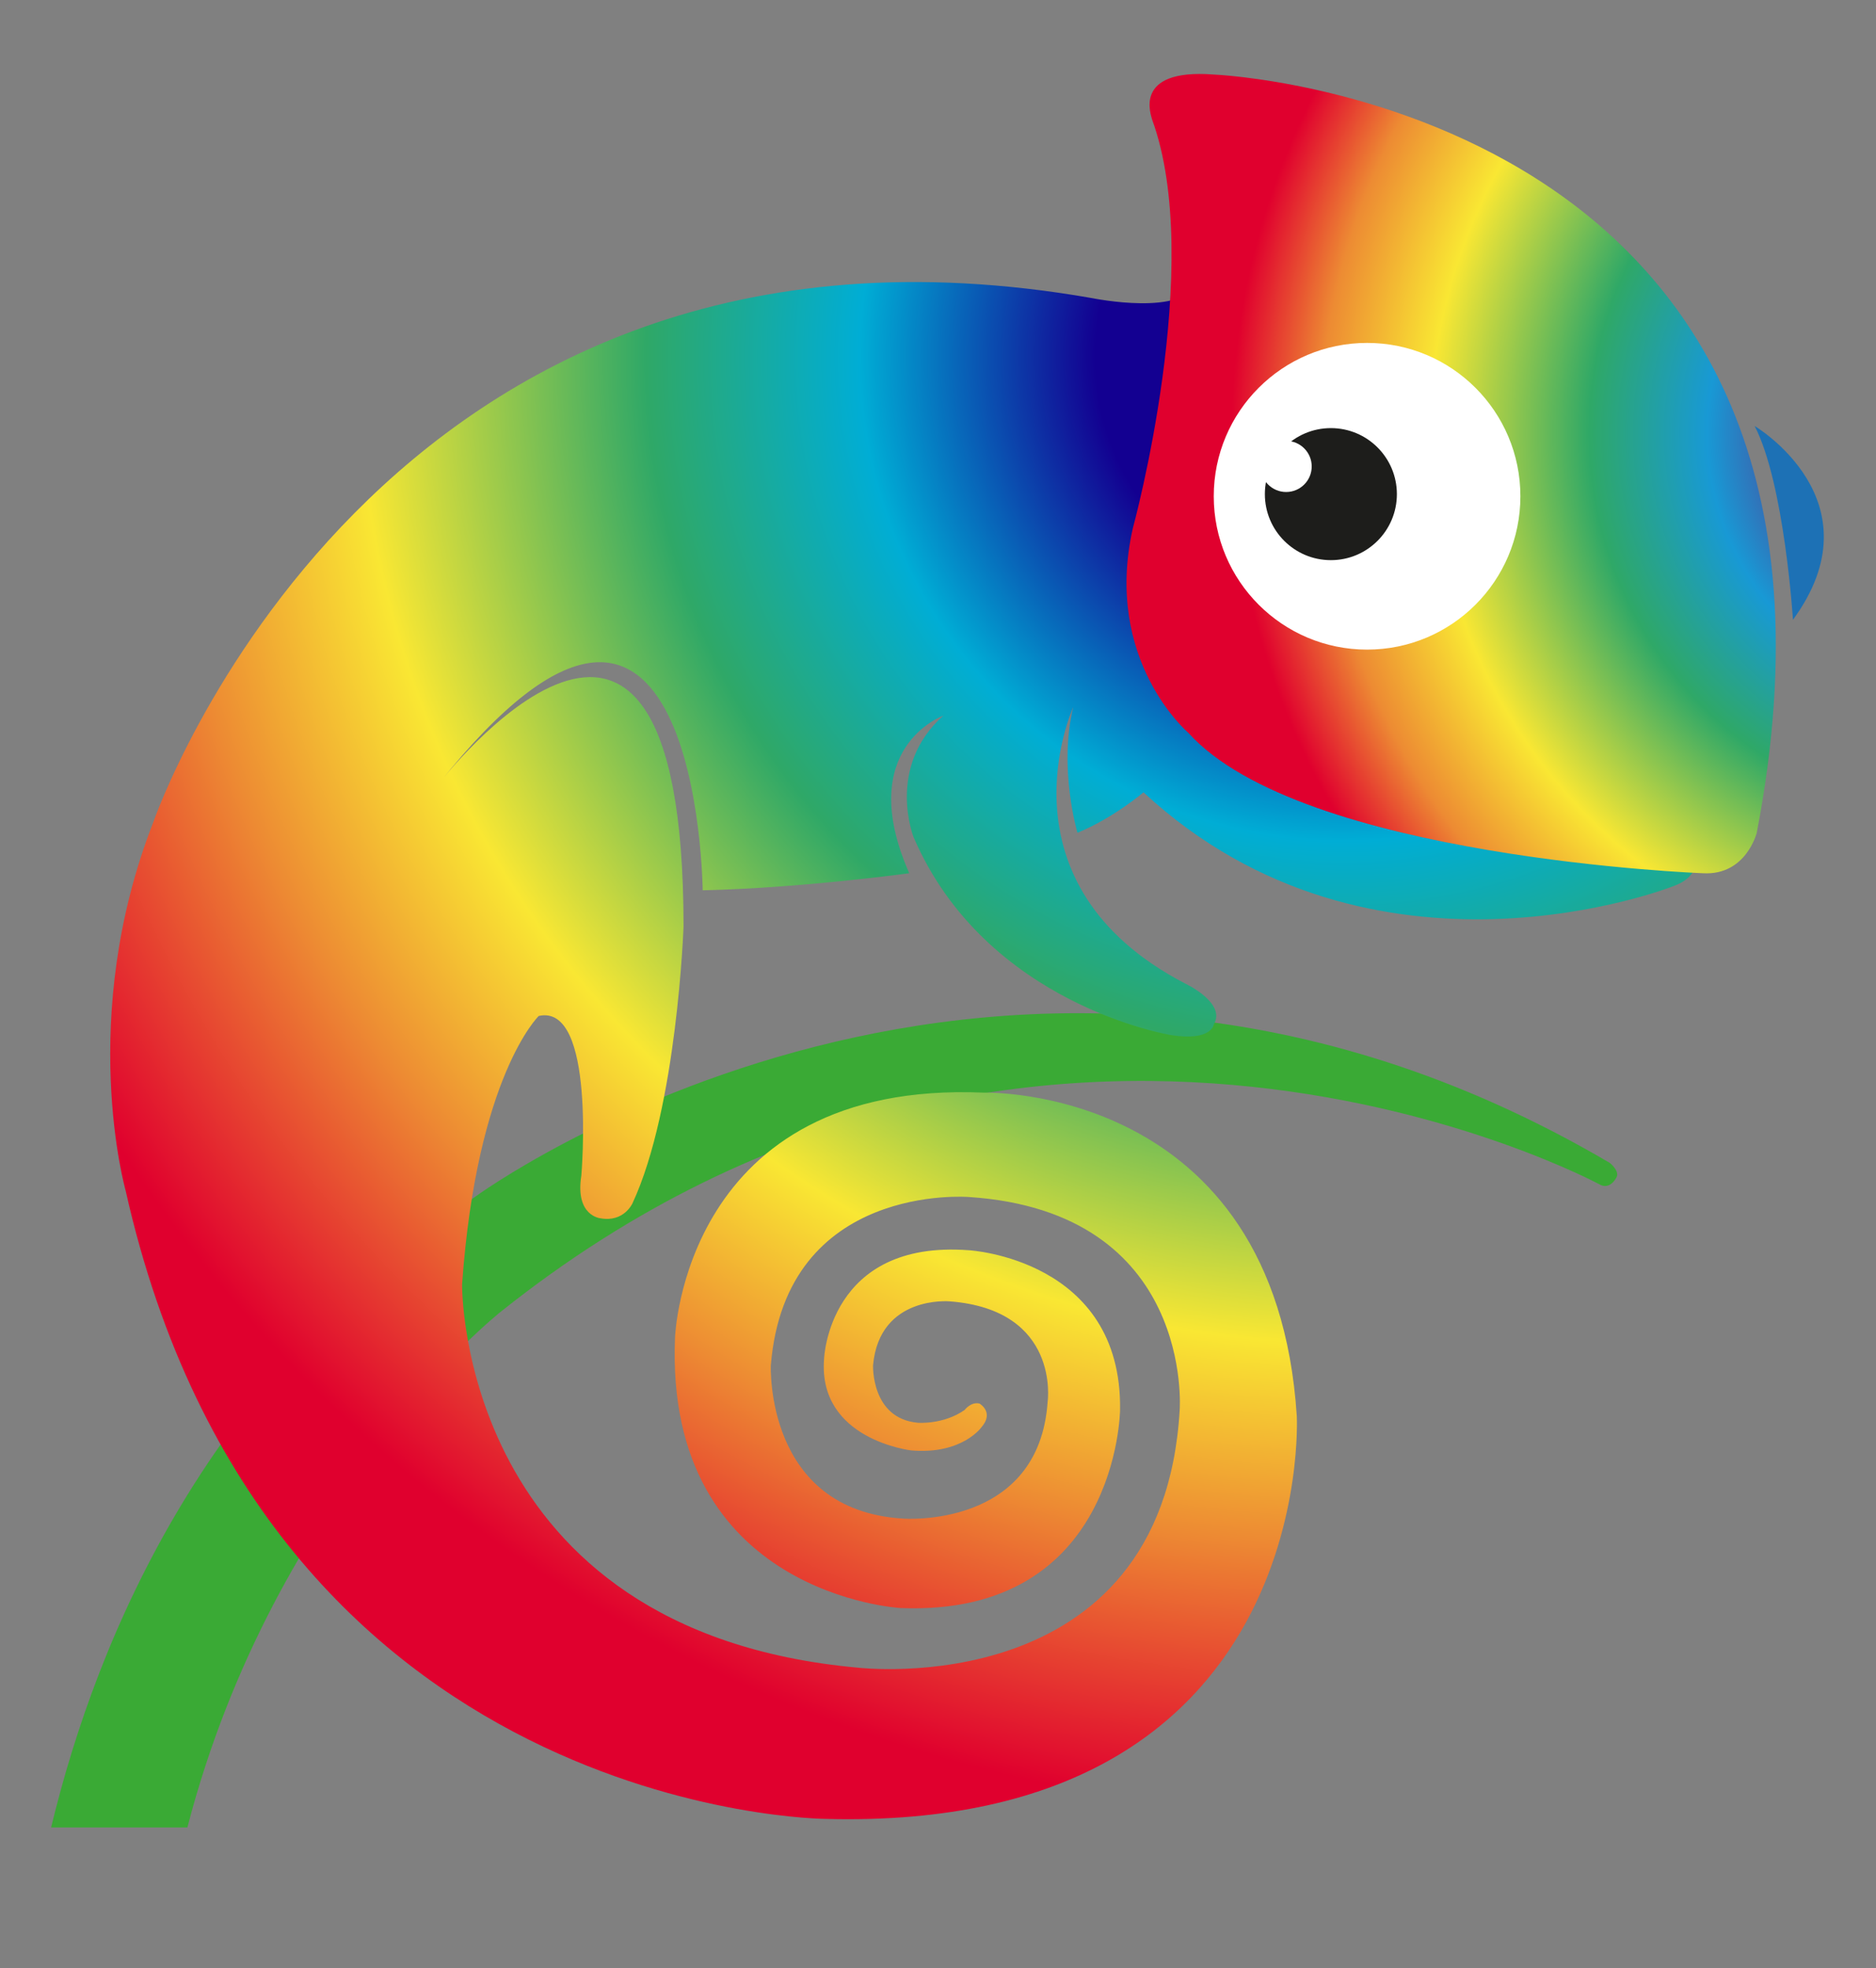 <?xml version="1.0" encoding="utf-8"?>
<!-- Generator: Adobe Illustrator 28.3.0, SVG Export Plug-In . SVG Version: 6.00 Build 0)  -->
<svg version="1.0" id="Layer_1" xmlns="http://www.w3.org/2000/svg" xmlns:xlink="http://www.w3.org/1999/xlink" x="0px" y="0px"
	 viewBox="0 0 88.1 92.4" enable-background="new 0 0 88.1 92.4" xml:space="preserve">
<rect x="0" y="0" width="88.1" height="92.4" fill="#808080" stroke="none"/>
<g>
	<path fill="#3AAA35" d="M8.8,85.8C12.9,70,23.5,61.6,23.5,61.6c25.3-20.2,51.6-6,51.6-6c0.5,0.3,0.8-0.3,0.8-0.3
		c0.2-0.3-0.3-0.7-0.3-0.7c-28.4-16.7-53.3,1.6-53.3,1.6C9.8,64.5,4.6,76.7,2.4,85.8L8.8,85.8z"/>
	<g>
		
			<radialGradient id="SVGID_1_" cx="53.457" cy="28.554" r="74.851" gradientTransform="matrix(0.997 7.255252e-02 -7.255252e-02 0.997 11.891 -15.618)" gradientUnits="userSpaceOnUse">
			<stop  offset="0.156" style="stop-color:#130091"/>
			<stop  offset="0.304" style="stop-color:#00ADD5"/>
			<stop  offset="0.438" style="stop-color:#2FA867"/>
			<stop  offset="0.619" style="stop-color:#F9E733"/>
			<stop  offset="0.743" style="stop-color:#ED8B33"/>
			<stop  offset="0.915" style="stop-color:#E0002E"/>
		</radialGradient>
		<path fill="url(#SVGID_1_)" d="M78.6,41.6c0,0-14.1,5.6-24.9-4.4c0,0-1.4,1.2-3.1,1.9c0,0-0.9-3-0.2-5.9c0,0-3.8,8.3,5.3,13
			c0,0,1.9,0.9,1.3,1.9c0,0-0.1,0.8-2,0.5c0,0-8.7-1.4-12.1-9.3c0,0-1.3-3.3,1.4-5.7c0,0-4.2,1.5-1.6,7.4c0,0-5.1,0.7-9.7,0.8
			c0,0-0.2-20.3-12.4-5c0,0,11.5-14.9,11.5,6.7c0,0-0.3,8.5-2.4,13c0,0-0.4,0.9-1.5,0.7c0,0-1.2-0.1-0.9-2c0,0,0.7-8.1-2-7.5
			c0,0-2.9,2.8-3.6,12.6c0,0-0.2,16.3,18.6,18c0,0,14.3,1.7,15.1-12.1c0,0,0.7-9.3-9.9-10c0,0-8.6-0.7-9.3,7.9c0,0-0.3,6.8,6.2,7.2
			c0,0,6.4,0.5,6.8-5.5c0,0,0.6-4.3-4.6-4.7c0,0-3.3-0.3-3.6,3c0,0-0.1,2.5,2.1,2.7c0,0,1.2,0.1,2.2-0.6c0,0,0.3-0.4,0.7-0.3
			c0,0,0.7,0.4,0.1,1.1c0,0-0.9,1.3-3.3,1.1c0,0-4.4-0.5-4.1-4.3c0,0,0.2-5.6,6.8-5.1c0,0,7.2,0.4,7.1,7.5c0,0-0.1,9.7-10.3,9.3
			c0,0-11.1-0.6-10.6-12.7c0,0,0.4-12.1,14.5-11.5c0,0,13.7-0.4,14.7,15.2c0,0,1,19.5-22.1,18.9c0,0-26.3-0.1-32.9-29.5
			c0,0-2.3-8.1,1.3-17.3c0,0,10.5-30.5,44.1-24.6c0,0,4.4,0.9,4.9-0.8l1.1,3l-2,11.5c0,0-0.3,4.8,3.8,6.3c0,0,8.8,4.5,20.7,6.2
			C79.6,40.9,79.4,41.3,78.6,41.6z"/>
		<path fill="#1D71B5" d="M82.4,20c0,0,5.9,3.5,1.8,9.1C84.2,29.1,83.8,22.7,82.4,20z"/>
		
			<radialGradient id="SVGID_00000157289515569014691610000001166964142061743496_" cx="83.263" cy="30.005" r="41.311" gradientTransform="matrix(0.997 7.255252e-02 -7.255252e-02 0.997 11.891 -15.618)" gradientUnits="userSpaceOnUse">
			<stop  offset="0.156" style="stop-color:#642680"/>
			<stop  offset="0.304" style="stop-color:#1899D5"/>
			<stop  offset="0.438" style="stop-color:#2FA867"/>
			<stop  offset="0.619" style="stop-color:#F9E733"/>
			<stop  offset="0.743" style="stop-color:#ED8B33"/>
			<stop  offset="0.845" style="stop-color:#E0002E"/>
		</radialGradient>
		<path fill="url(#SVGID_00000157289515569014691610000001166964142061743496_)" d="M57,3.5c0,0,32.1,1.3,25.5,35.6
			c0,0-0.5,2-2.5,1.9c0,0-18.9-0.7-24.2-6.6c0,0-4-3.4-2.6-9.6c0,0,3.4-12.4,0.9-19.2C54.1,5.5,53.1,3.2,57,3.5z"/>
		<g>
			<circle fill="#FFFFFF" cx="64.2" cy="23.3" r="7.2"/>
			<g>
				<circle fill="#1D1D1B" cx="62.5" cy="23.2" r="3.1"/>
				<circle fill="#FFFFFF" cx="60.4" cy="21.9" r="1.2"/>
			</g>
		</g>
	</g>
</g>
</svg>
